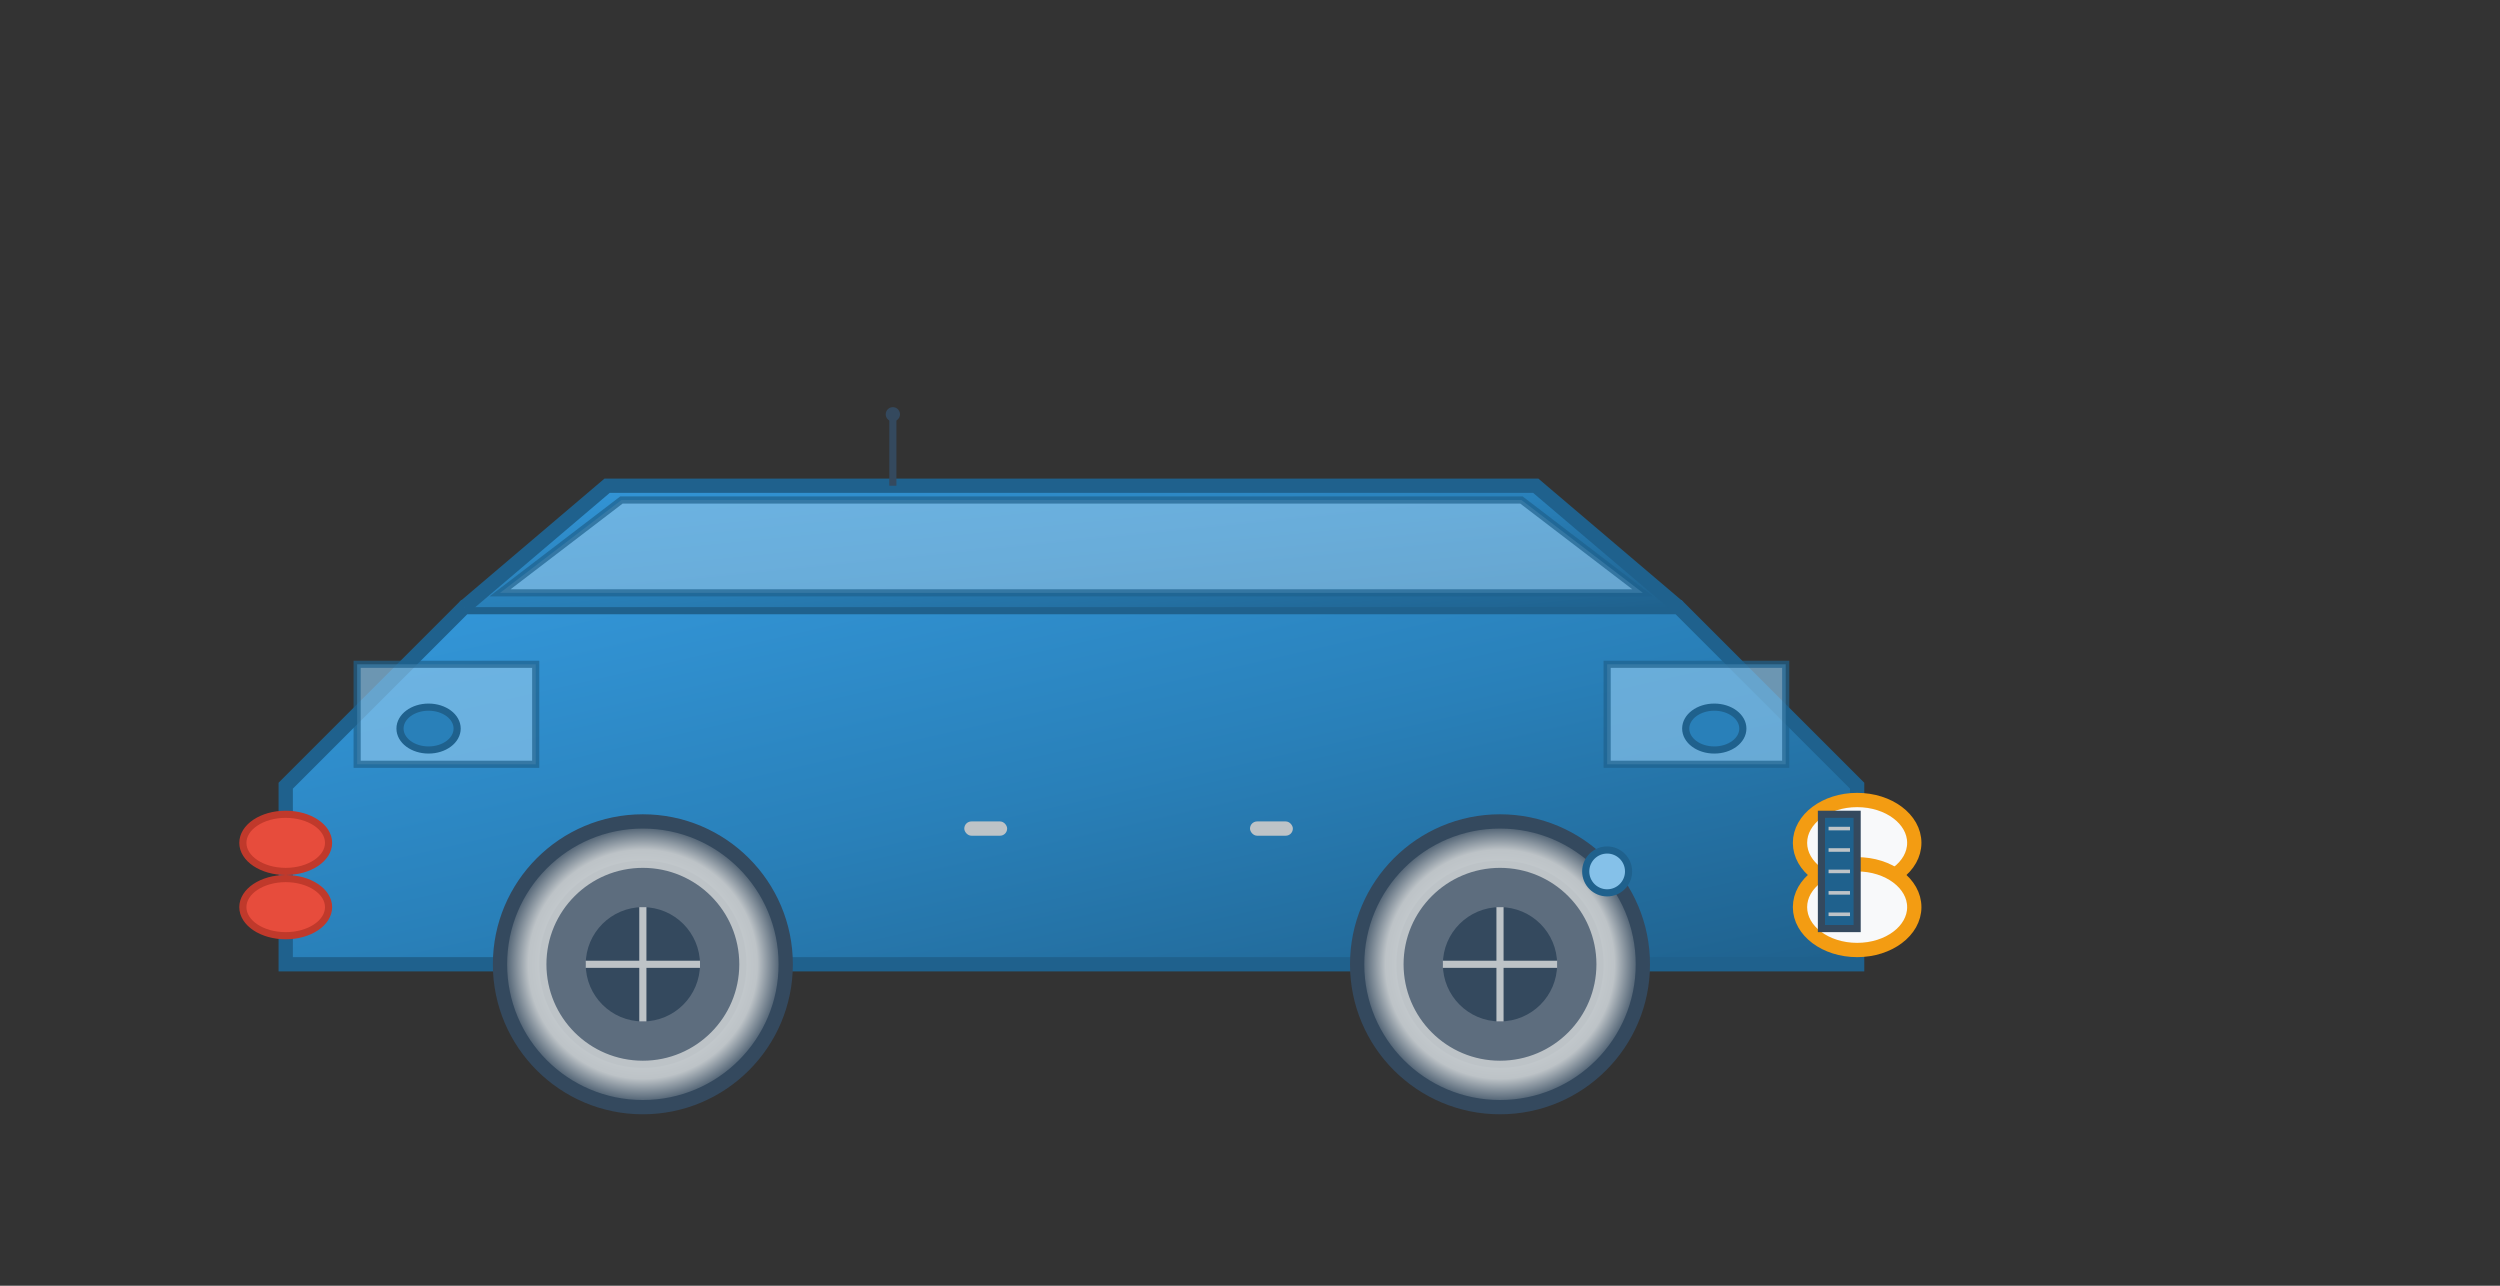 <svg viewBox="0 0 350 180" xmlns="http://www.w3.org/2000/svg">
  <rect x="0" y="0" width="350" height="180" fill="#333333" stroke="none"/>
  <defs>
    <linearGradient id="economyCarGradient" x1="0%" y1="0%" x2="100%" y2="100%">
      <stop offset="0%" style="stop-color:#3498DB;stop-opacity:1" />
      <stop offset="50%" style="stop-color:#2980B9;stop-opacity:1" />
      <stop offset="100%" style="stop-color:#1F618D;stop-opacity:1" />
    </linearGradient>
    <radialGradient id="economyWheel" cx="50%" cy="50%" r="50%">
      <stop offset="0%" style="stop-color:#ECF0F1;stop-opacity:1" />
      <stop offset="80%" style="stop-color:#BDC3C7;stop-opacity:1" />
      <stop offset="100%" style="stop-color:#34495E;stop-opacity:1" />
    </radialGradient>
  </defs>
  
  <!-- Compact Car Body -->
  <g transform="translate(25, 40)">
    <!-- Main Body -->
    <path d="M 15 70 L 40 45 L 210 45 L 235 70 L 235 95 L 15 95 Z" 
          fill="url(#economyCarGradient)" 
          stroke="#1F618D" 
          stroke-width="2"/>
    
    <!-- Roof -->
    <path d="M 40 45 L 60 28 L 190 28 L 210 45" 
          fill="url(#economyCarGradient)" 
          stroke="#1F618D" 
          stroke-width="2"/>
    
    <!-- Windows -->
    <path d="M 45 43 L 62 30 L 188 30 L 205 43 Z" 
          fill="#85C1E9" 
          opacity="0.7" 
          stroke="#1F618D"/>
    
    <!-- Side Windows -->
    <rect x="25" y="53" width="25" height="14" 
          fill="#85C1E9" 
          opacity="0.7" 
          stroke="#1F618D"/>
    <rect x="200" y="53" width="25" height="14" 
          fill="#85C1E9" 
          opacity="0.7" 
          stroke="#1F618D"/>
    
    <!-- Headlights -->
    <ellipse cx="235" cy="78" rx="8" ry="6" 
             fill="#F8F9FA" 
             stroke="#F39C12" 
             stroke-width="2"/>
    <ellipse cx="235" cy="87" rx="8" ry="6" 
             fill="#F8F9FA" 
             stroke="#F39C12" 
             stroke-width="2"/>
    
    <!-- Taillights -->
    <ellipse cx="15" cy="78" rx="6" ry="4" 
             fill="#E74C3C" 
             stroke="#C0392B" 
             stroke-width="1"/>
    <ellipse cx="15" cy="87" rx="6" ry="4" 
             fill="#E74C3C" 
             stroke="#C0392B" 
             stroke-width="1"/>
    
    <!-- Wheels -->
    <circle cx="65" cy="95" r="20" 
            fill="url(#economyWheel)" 
            stroke="#34495E" 
            stroke-width="2"/>
    <circle cx="65" cy="95" r="14" 
            fill="#5D6D7E" 
            stroke="#BDC3C7" 
            stroke-width="1"/>
    <circle cx="65" cy="95" r="8" fill="#34495E"/>
    
    <!-- Simple Wheel Pattern -->
    <g stroke="#BDC3C7" stroke-width="1">
      <line x1="57" y1="95" x2="73" y2="95"/>
      <line x1="65" y1="87" x2="65" y2="103"/>
    </g>
    
    <circle cx="185" cy="95" r="20" 
            fill="url(#economyWheel)" 
            stroke="#34495E" 
            stroke-width="2"/>
    <circle cx="185" cy="95" r="14" 
            fill="#5D6D7E" 
            stroke="#BDC3C7" 
            stroke-width="1"/>
    <circle cx="185" cy="95" r="8" fill="#34495E"/>
    
    <!-- Simple Wheel Pattern -->
    <g stroke="#BDC3C7" stroke-width="1">
      <line x1="177" y1="95" x2="193" y2="95"/>
      <line x1="185" y1="87" x2="185" y2="103"/>
    </g>
    
    <!-- Door Handles -->
    <rect x="110" y="75" width="6" height="2" 
          fill="#BDC3C7" 
          rx="1"/>
    <rect x="150" y="75" width="6" height="2" 
          fill="#BDC3C7" 
          rx="1"/>
    
    <!-- Grille -->
    <rect x="230" y="74" width="5" height="16" 
          fill="#1F618D" 
          stroke="#34495E" 
          stroke-width="1"/>
    <g stroke="#BDC3C7" stroke-width="0.5">
      <line x1="231" y1="76" x2="234" y2="76"/>
      <line x1="231" y1="79" x2="234" y2="79"/>
      <line x1="231" y1="82" x2="234" y2="82"/>
      <line x1="231" y1="85" x2="234" y2="85"/>
      <line x1="231" y1="88" x2="234" y2="88"/>
    </g>
    
    <!-- Side Mirrors -->
    <ellipse cx="35" cy="62" rx="4" ry="3" 
             fill="#2980B9" 
             stroke="#1F618D" 
             stroke-width="1"/>
    <ellipse cx="215" cy="62" rx="4" ry="3" 
             fill="#2980B9" 
             stroke="#1F618D" 
             stroke-width="1"/>
    
    <!-- Antenna -->
    <line x1="100" y1="28" x2="100" y2="18" 
          stroke="#34495E" 
          stroke-width="1"/>
    <circle cx="100" cy="18" r="1" fill="#34495E"/>
    
    <!-- Fuel Cap -->
    <circle cx="200" cy="82" r="3" 
            fill="#85C1E9" 
            stroke="#1F618D" 
            stroke-width="1"/>
  </g>
</svg>
